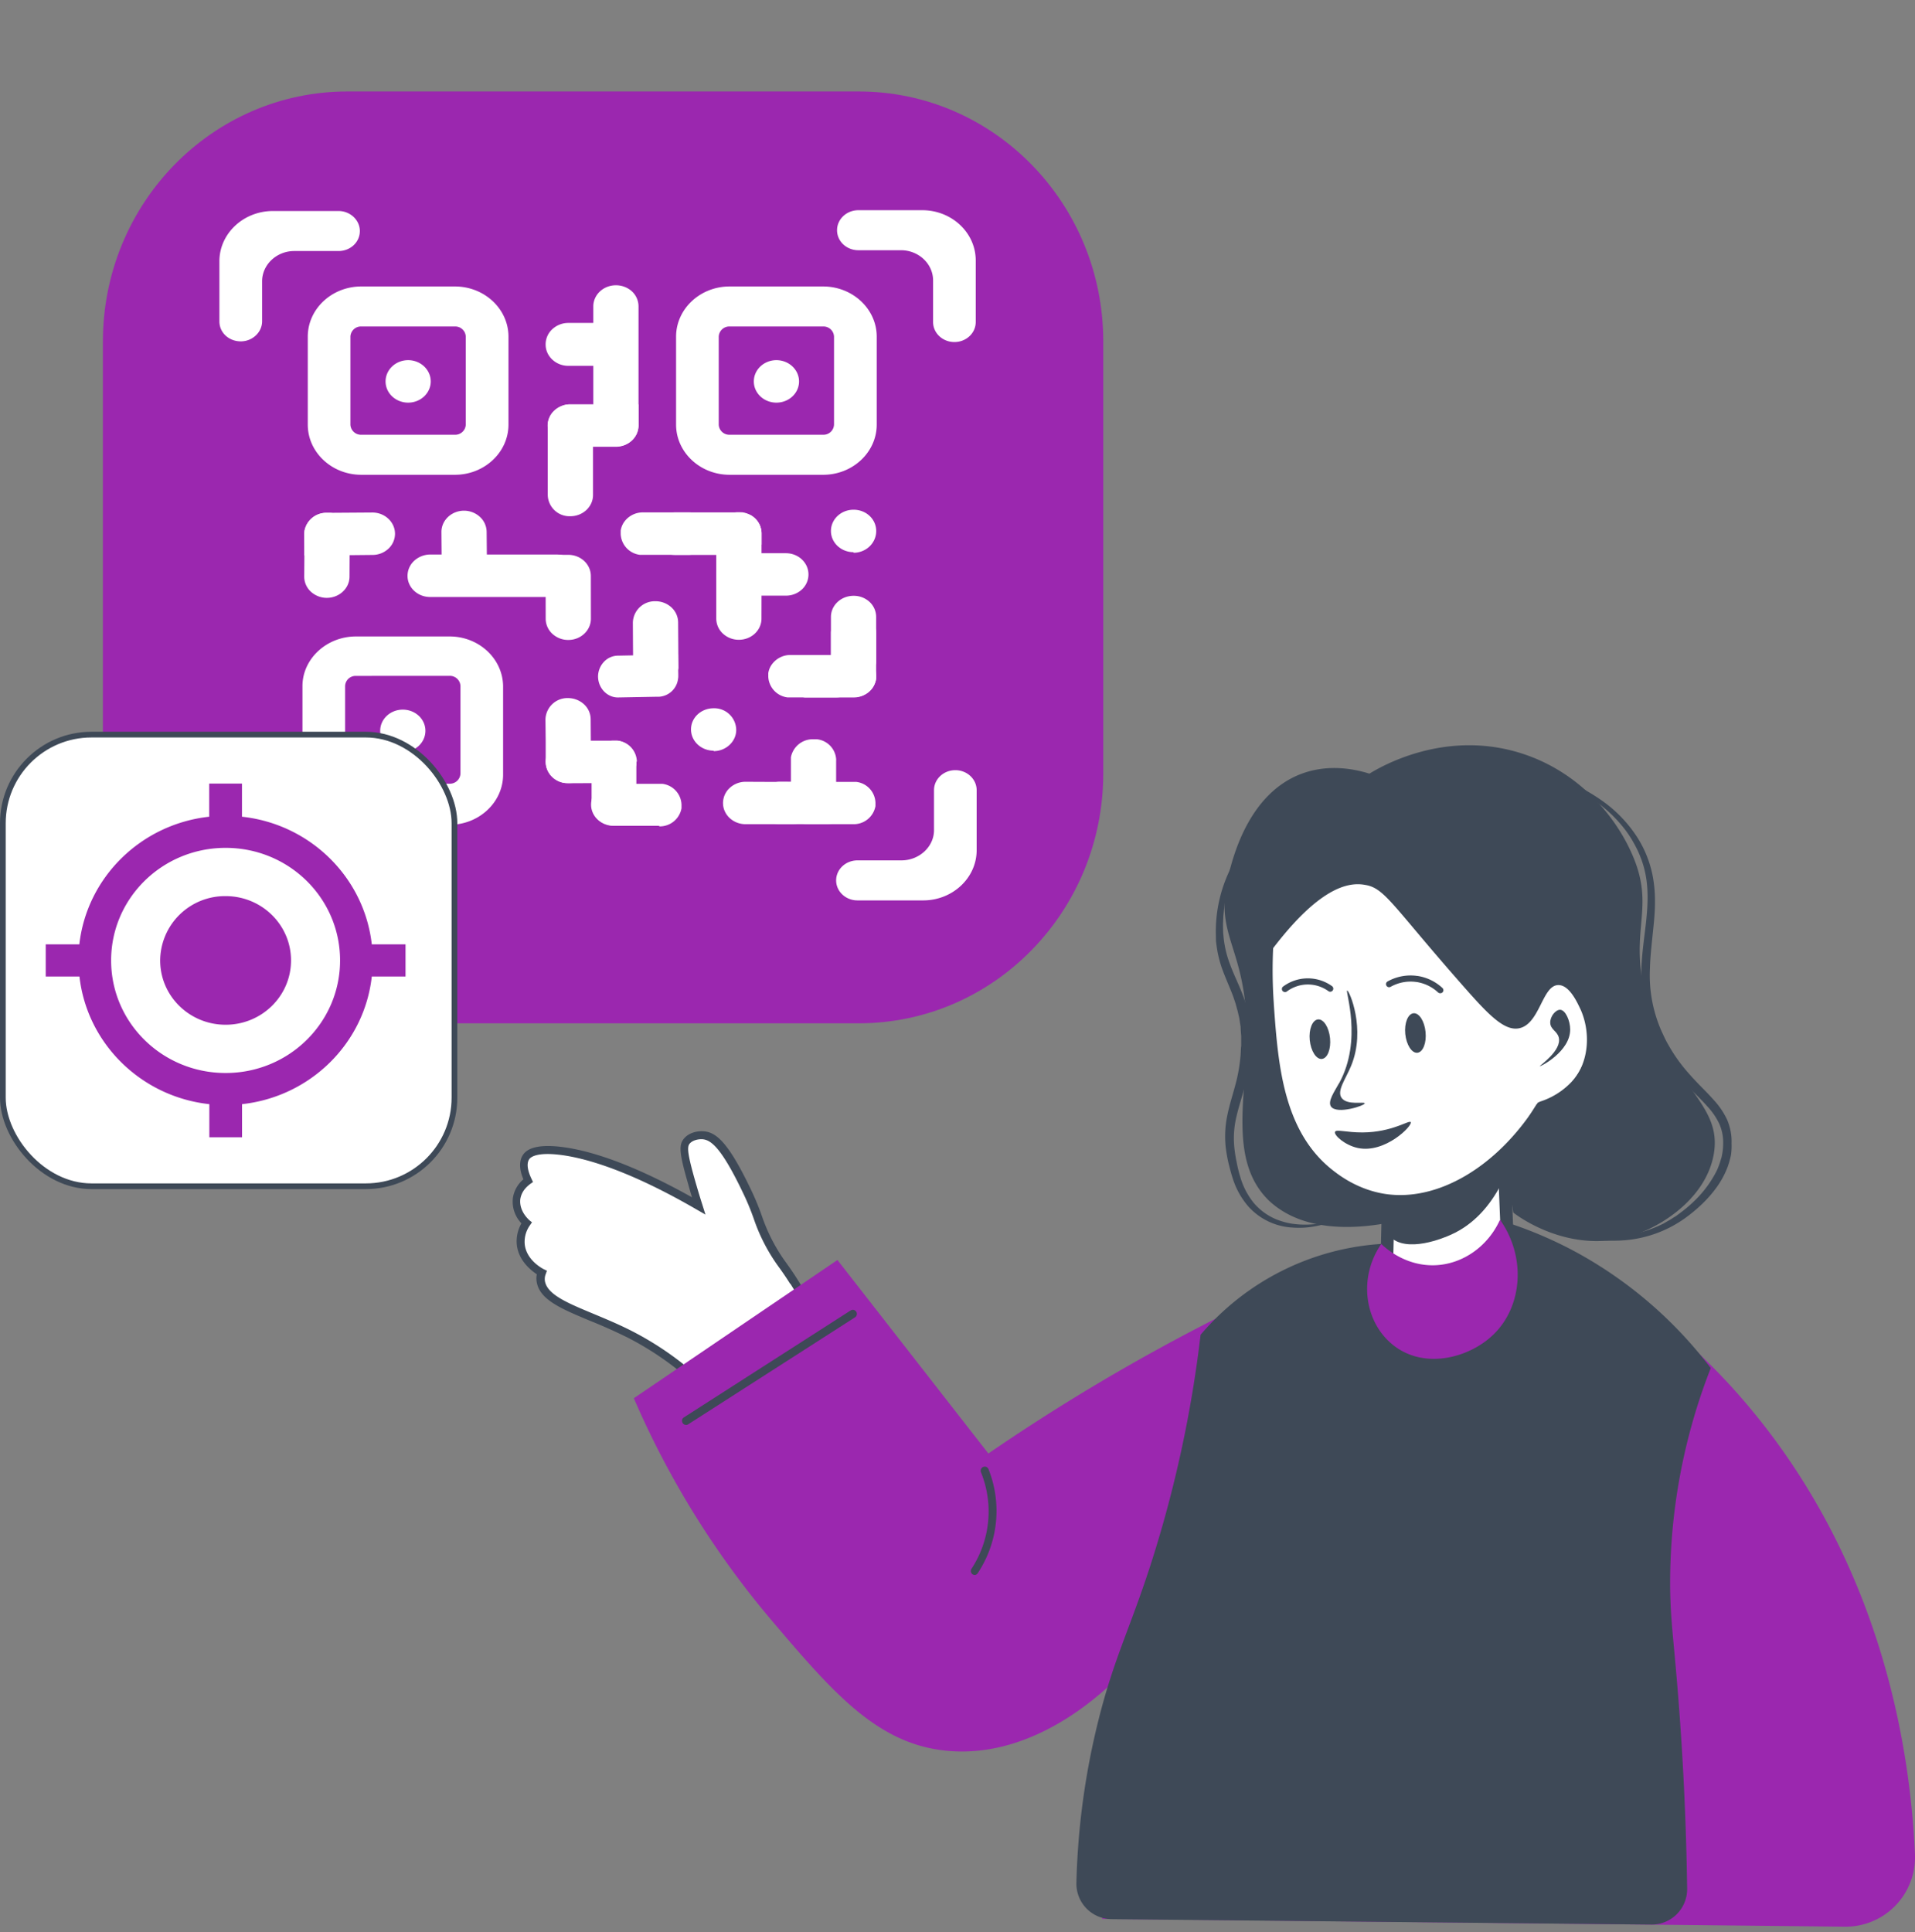 <svg xmlns="http://www.w3.org/2000/svg" fill="none" viewBox="0 0 335 338"><rect x="0" y="0" width="335" height="338" fill="#808080" stroke="none"/><path d="M150.22 16H60.78C37.15 16 18 35.58 18 59.73v75.54C18 159.42 37.15 179 60.78 179h89.44c23.63 0 42.78-19.58 42.78-43.73V59.73C193 35.58 173.85 16 150.22 16Z" fill="#9B27AF"/><path d="M79.58 83.05H63.2c-5.16 0-9.36-3.94-9.36-8.78V58.89c0-4.84 4.2-8.78 9.36-8.78h16.38c5.17 0 9.37 3.94 9.37 8.78v15.38c0 4.84-4.2 8.78-9.37 8.78ZM63.2 57.11a1.84 1.84 0 0 0-1.9 1.78v15.38a1.85 1.85 0 0 0 1.9 1.78h16.38a1.85 1.85 0 0 0 1.9-1.78V58.89a1.84 1.84 0 0 0-1.9-1.78H63.2Zm-15.45-20.2c-5.17 0-9.37 3.95-9.37 8.8v10.5c0 2 1.68 3.5 3.74 3.5 2.06 0 3.73-1.6 3.73-3.5v-7c0-2.9 2.52-5.3 5.63-5.3h7.74c2.06 0 3.73-1.53 3.73-3.5 0-1.9-1.67-3.5-3.73-3.5H47.75ZM161.49 157.5c5.16 0 9.36-3.94 9.36-8.78v-10.5c0-1.93-1.67-3.5-3.73-3.5s-3.73 1.57-3.73 3.5v7c0 2.91-2.6 5.28-5.7 5.28H150c-2.06 0-3.73 1.57-3.73 3.5s1.67 3.5 3.73 3.5h11.48Zm9.2-111.94c0-4.85-4.19-8.79-9.35-8.79h-11.18c-2.06 0-3.73 1.57-3.73 3.5 0 1.94 1.66 3.5 3.73 3.5h7.44c3.1 0 5.63 2.37 5.63 5.29v7.27c0 1.94 1.67 3.5 3.73 3.5s3.73-1.56 3.73-3.5V45.56ZM38.55 148.86c0 4.85 4.2 8.79 9.36 8.79h11.2c2.05 0 3.73-1.57 3.73-3.5 0-1.94-1.68-3.5-3.74-3.5h-7.45c-3.1 0-5.63-2.37-5.63-5.29v-7.28c0-1.93-1.67-3.5-3.73-3.5s-3.8 1.57-3.8 3.5v10.78Z" fill="#fff"/><path d="M71.4 70.43c2.18 0 3.95-1.66 3.95-3.71S73.58 63 71.4 63s-3.95 1.67-3.95 3.72c0 2.05 1.77 3.71 3.95 3.71Zm7.25 73.73H62.27c-5.16 0-9.36-3.94-9.36-8.78v-15.37c0-4.74 4.2-8.68 9.36-8.68h16.38c5.16 0 9.36 3.93 9.36 8.8v15.36c0 4.84-4.2 8.78-9.36 8.78Zm-16.38-25.93a1.84 1.84 0 0 0-1.9 1.78v15.38a1.85 1.85 0 0 0 1.9 1.7h16.38a1.85 1.85 0 0 0 1.9-1.8V120a1.85 1.85 0 0 0-1.9-1.78l-16.38.01Z" fill="#fff"/><path d="M70.46 131.55c2.19 0 3.96-1.67 3.96-3.72 0-2.05-1.77-3.7-3.96-3.7-2.18 0-3.95 1.65-3.95 3.7s1.8 3.72 4 3.72ZM144 83.05h-16.37c-5.16 0-9.36-3.94-9.36-8.78V58.89c0-4.84 4.2-8.78 9.36-8.78H144c5.16 0 9.37 3.94 9.37 8.78v15.38c0 4.84-4.2 8.78-9.37 8.78Zm-16.37-25.94a1.85 1.85 0 0 0-1.9 1.78v15.38a1.85 1.85 0 0 0 1.9 1.78H144a1.85 1.85 0 0 0 1.9-1.78V58.89a1.84 1.84 0 0 0-1.9-1.78h-16.37Z" fill="#fff"/><path d="M135.82 70.43c2.19 0 3.96-1.66 3.96-3.71S138 63 135.82 63c-2.18 0-3.95 1.67-3.95 3.72 0 2.05 1.77 3.71 3.95 3.71Zm13.5 26.26c2.18 0 3.96-1.7 3.96-3.8s-1.78-3.73-3.96-3.73c-2.19 0-3.96 1.67-3.96 3.72 0 2.05 1.77 3.71 3.96 3.71Zm-24.48 34.7c2.18 0 3.95-1.7 3.95-3.7a3.84 3.84 0 0 0-3.95-3.8c-2.2 0-3.96 1.65-3.96 3.7s1.77 3.72 3.96 3.72ZM111.7 53.6v20.8c0 2.05-1.77 3.7-3.95 3.7-2.19 0-3.96-1.65-3.96-3.7V53.6c0-2.05 1.77-3.7 3.96-3.7 1.03 0 2.03.37 2.8 1.07a3.6 3.6 0 0 1 1.15 2.63ZM75.25 97h22.16c2.18 0 3.96 1.66 3.96 3.7a3.85 3.85 0 0 1-3.95 3.73H75.25c-2.18 0-3.96-1.65-3.96-3.7a3.6 3.6 0 0 1 1.16-2.63c.76-.7 1.76-1.1 2.8-1.1Zm28.49-26.31v15.9c0 2.05-1.78 3.71-3.96 3.71a3.81 3.81 0 0 1-3.96-3.7V74.5A3.59 3.59 0 0 1 97 71.82c.76-.7 1.76-1.1 2.8-1.09h3.96Z" fill="#fff"/><path d="M111.69 70.73v3.72c0 2.05-1.77 3.7-3.96 3.7h-7.97c-2.19 0-3.96-1.65-3.96-3.7a3.59 3.59 0 0 1 1.16-2.63c.76-.7 1.76-1.1 2.8-1.09h11.93Zm-.37-14.14v3.7c0 2-1.77 3.7-3.96 3.7H99.4c-2.18 0-3.95-1.7-3.95-3.7a3.59 3.59 0 0 1 1.16-2.7 4.1 4.1 0 0 1 2.8-1.1h11.92Zm-26.1 47.61-3.96.03c-2.18.01-3.97-1.64-3.98-3.69l-.06-7.47c-.01-2.05 1.75-3.72 3.93-3.74 1.04 0 2.04.38 2.8 1.08a3.6 3.6 0 0 1 1.18 2.61l.1 11.18ZM69.1 93.34a3.58 3.58 0 0 1-1.14 2.63 4.06 4.06 0 0 1-2.8 1.1l-4.01.04-7.9.05v-.54l-.03-3.18c0-.2.01-.4.05-.6a3.88 3.88 0 0 1 3.87-3.14h.65l7.32-.05c2.19-.01 3.97 1.64 3.99 3.69Z" fill="#fff"/><path d="m61.18 93.4-.02 3.7-.02 3.78c-.01 2.05-1.8 3.7-3.98 3.7-1.04 0-2.04-.4-2.8-1.1a3.58 3.58 0 0 1-1.14-2.65l.03-4.2.02-3.8a3.88 3.88 0 0 1 3.87-3.12h.66a3.78 3.78 0 0 1 3.38 3.7Zm43.44 25.06a3.8 3.8 0 0 1 .98-2.64 3.39 3.39 0 0 1 2.45-1.13l3.56-.07 7-.13v.5l.05 3.12c0 .2 0 .4-.04.6a3.57 3.57 0 0 1-3.39 3.17h-.58l-6.47.12c-1.92.05-3.53-1.59-3.56-3.64Z" fill="#fff"/><path d="m110.76 116.38-.03-3.7-.02-3.78a3.84 3.84 0 0 1 3.94-3.73 4.1 4.1 0 0 1 2.8 1.07 3.6 3.6 0 0 1 1.18 2.62l.03 4.2.02 3.8a3.88 3.88 0 0 1-3.84 3.16l-.66.02a3.8 3.8 0 0 1-3.42-3.66Zm-15.3 16.94v-3.7l-.04-3.78a3.84 3.84 0 0 1 3.94-3.73c1.03 0 2.03.38 2.8 1.08a3.59 3.59 0 0 1 1.17 2.62l.03 4.2.02 3.8a3.88 3.88 0 0 1-3.84 3.16h-.66a3.78 3.78 0 0 1-3.41-3.65Z" fill="#fff"/><path d="m107.4 136.97-3.95.02-4.01.02c-2.19 0-3.97-1.64-3.98-3.7a3.57 3.57 0 0 1 1.15-2.63 4.1 4.1 0 0 1 2.8-1.1l4.47-.02h4.04a3.8 3.8 0 0 1 3.38 3.6v.61a3.88 3.88 0 0 1-3.9 3.2Z" fill="#fff"/><path d="M111.32 133.23v3.7l-.01 3.78a3.8 3.8 0 0 1-3.9 3.7 4.09 4.09 0 0 1-2.8-1.1 3.59 3.59 0 0 1-1.12-2.62v-4.21l.02-3.8a3.88 3.88 0 0 1 3.87-3.13h.65a3.78 3.78 0 0 1 3.38 3.68Z" fill="#fff"/><path d="M115.31 144.45h-7.97c-2.18 0-3.95-1.67-3.94-3.72a3.57 3.57 0 0 1 1.16-2.62 4.08 4.08 0 0 1 2.8-1h8.52a3.8 3.8 0 0 1 3.34 3.65v.62a3.85 3.85 0 0 1-3.9 3.17Zm23.09-.28h-7.97c-2.19 0-3.96-1.67-3.95-3.72a3.6 3.6 0 0 1 1.17-2.62 4.07 4.07 0 0 1 2.8-1.08l4.47.02h4.04a3.8 3.8 0 0 1 3.35 3.63v.6a3.86 3.86 0 0 1-3.91 3.17Z" fill="#fff"/><path d="M149.36 144.17h-7.97c-2.2 0-4-1.67-4-3.72a3.6 3.6 0 0 1 1.12-2.62 4.07 4.07 0 0 1 2.8-1.08l4.48.02h4.01a3.8 3.8 0 0 1 3.35 3.63v.6a3.86 3.86 0 0 1-3.9 3.17Z" fill="#fff"/><path d="M144.45 144.17h-7.97c-2.19 0-3.95-1.67-3.95-3.72a3.6 3.6 0 0 1 1.17-2.62 4.07 4.07 0 0 1 2.8-1.08l4.47.02h4.04a3.8 3.8 0 0 1 3.35 3.63v.6a3.87 3.87 0 0 1-3.91 3.17Z" fill="#fff"/><path d="M146.27 132.97v7.48c0 2.05-1.77 3.71-3.95 3.71a4.08 4.08 0 0 1-2.8-1.07 3.6 3.6 0 0 1-1.16-2.63v-8a3.88 3.88 0 0 1 3.86-3.15h.66a3.77 3.77 0 0 1 3.4 3.66Zm-13.05-39.68v1.96c-.9 1.1-2.58 1.82-4.47 1.82h-10.49c-2.88 0-5.2-1.66-5.2-3.7 0-1.04.6-1.96 1.53-2.64a6.39 6.39 0 0 1 3.69-1.1h11.2a6.5 6.5 0 0 1 1.87.49 3.66 3.66 0 0 1 1.87 3.17Z" fill="#fff"/><path d="M133.22 100.73v3.71l-.01 3.77c0 2.05-1.78 3.71-3.97 3.7a4.07 4.07 0 0 1-2.8-1.1 3.58 3.58 0 0 1-1.14-2.62v-8a3.85 3.85 0 0 1 3.88-3.13h.65a4.06 4.06 0 0 1 2.88 1.84c.33.55.5 1.18.51 1.83Z" fill="#fff"/><path d="M133.22 93.28V97l-.01 3.77c0 2.05-1.78 3.71-3.97 3.7a4.07 4.07 0 0 1-2.8-1.09 3.58 3.58 0 0 1-1.14-2.63v-8a3.85 3.85 0 0 1 3.88-3.14h.65a4.06 4.06 0 0 1 2.88 1.85c.33.55.5 1.19.51 1.83Z" fill="#fff"/><path d="M129.5 96.77h7.99c2.18 0 3.95 1.67 3.94 3.73a3.59 3.59 0 0 1-1.16 2.62 4.08 4.08 0 0 1-2.8 1.07h-8.51a3.83 3.83 0 0 1-3.36-3.62v-.62c.08-.5.27-1 .56-1.42a4 4 0 0 1 3.34-1.76Zm-16.93-7.14h7.97c2.19 0 3.95 1.67 3.95 3.72a3.57 3.57 0 0 1-1.27 2.62 4.07 4.07 0 0 1-2.8 1.08h-8.5a3.83 3.83 0 0 1-3.34-3.63v-.62c.08-.5.27-1 .55-1.42a4 4 0 0 1 3.36-1.75Zm25.75 24.94h7.97a3.84 3.84 0 0 1 3.94 3.72 3.57 3.57 0 0 1-1.17 2.63 4.08 4.08 0 0 1-2.8 1.07h-8.51a3.83 3.83 0 0 1-3.35-3.63v-.61c.08-.51.26-1 .55-1.42a4 4 0 0 1 3.36-1.76Z" fill="#fff"/><path d="M141.36 114.58h7.97c2.19 0 3.96 1.67 3.95 3.73a3.58 3.58 0 0 1-1.16 2.62 4.08 4.08 0 0 1-2.8 1.07h-8.52a3.83 3.83 0 0 1-3.34-3.63v-.61c.07-.51.26-1 .55-1.42a4 4 0 0 1 3.35-1.76Z" fill="#fff"/><path d="M145.36 115.4v-7.48c0-2.05 1.77-3.7 3.96-3.7a4.06 4.06 0 0 1 2.8 1.07 3.59 3.59 0 0 1 1.15 2.62v8a3.84 3.84 0 0 1-3.86 3.15h-.65a4.13 4.13 0 0 1-1.52-.52 3.65 3.65 0 0 1-1.88-3.14Z" fill="#fff"/><path d="M145.36 118.25v-7.48c0-2.05 1.77-3.7 3.96-3.7a4.05 4.05 0 0 1 2.8 1.07 3.58 3.58 0 0 1 1.15 2.62v8a3.85 3.85 0 0 1-3.86 3.16h-.65a4.11 4.11 0 0 1-1.52-.52 3.66 3.66 0 0 1-1.88-3.15Zm-49.92-21.2h3.95c2.2 0 3.96 1.64 3.97 3.7l.01 7.47c0 2.05-1.76 3.72-3.95 3.72a4.07 4.07 0 0 1-2.8-1.08 3.59 3.59 0 0 1-1.16-2.62l-.02-11.2Zm167.49 101.61.87 21.07c-.3.78-2.3 5.83-7.85 7.86a13.8 13.8 0 0 1-13.45-2.45l.5-20.6 19.93-5.88Z" fill="#fff"/><path d="M251.44 229.48a15.2 15.2 0 0 1-9.65-3.5l-.41-.34.53-21.92 22.07-6.52.94 22.7-.07.22c-.56 1.47-2.82 6.42-8.51 8.5a13.9 13.9 0 0 1-4.9.86Zm-7.82-4.85c3.47 2.64 8 3.38 11.95 1.93a12.52 12.52 0 0 0 7.11-7.02l-.8-19.44-17.8 5.25-.46 19.28Z" fill="#3E4957"/><path d="M221.58 175.7c.76 10.64 1.64 22.88 10.9 30.05a21.1 21.1 0 0 0 9.54 4.3c9.86 1.56 20.6-4.82 27.8-16.1a14.26 14.26 0 0 0 6-3.76c7.42-8.05 3.19-25-4.36-33.8-9.68-11.3-29.04-14.18-47.7-6.46a84.15 84.15 0 0 0-2.18 25.76Z" fill="#fff"/><path d="M245.06 211.5c-1.08 0-2.16-.08-3.23-.25a22.07 22.07 0 0 1-10.1-4.54c-9.7-7.5-10.6-19.95-11.38-30.93a86.03 86.03 0 0 1 2.2-26.13l.16-.6.58-.25c18.8-7.8 39-5.01 49.1 6.78 3.9 4.6 6.9 11.26 8 17.78 1.26 7.4-.06 13.67-3.73 17.63a15.29 15.29 0 0 1-6.1 3.95c-6.8 10.47-16.33 16.56-25.6 16.56Zm-22.23-35.9c.74 10.48 1.6 22.36 10.42 29.18 1.06.82 4.28 3.3 8.97 4.05 9.18 1.45 19.6-4.65 26.55-15.54l.23-.4.42-.2a12.98 12.98 0 0 0 5.48-3.43c6.65-7.24 3.04-23.53-4.4-32.2-9.3-10.87-28-13.44-45.67-6.35a83.09 83.09 0 0 0-2 24.8l-1.25.1 1.25-.1Z" fill="#3E4957"/><path d="M247.95 184.15c.98-.1 1.62-1.72 1.43-3.63-.19-1.91-1.13-3.38-2.11-3.28-.98.1-1.63 1.72-1.44 3.63.2 1.9 1.14 3.38 2.12 3.28Zm-16.71 1.08c.98-.1 1.62-1.72 1.43-3.63-.19-1.9-1.13-3.38-2.11-3.28-.98.1-1.63 1.72-1.44 3.63.2 1.91 1.14 3.38 2.12 3.28Zm10.92 24.68c2.92.33 5.87.15 8.72-.54 8.13-1.99 12.83-7.58 14.4-9.68-.55 2.5-3.11 12.65-11.56 16.33-.88.4-7.75 3.38-10.67.18-1.81-1.98-1.13-5.3-.9-6.3Zm29.03-31c.04 1.18 1.2 1.44 1.49 2.55.6 2.3-3.4 4.94-3.3 5.04.08.1 5.32-2.56 5.3-6.43 0-1.5-.8-3.37-1.73-3.44-.8-.05-1.8 1.17-1.76 2.28Zm-36.93 10.54c-.82 1.5-2.08 3.23-1.4 4.14 1.06 1.39 5.93-.2 5.88-.6-.04-.33-3.05.4-4.03-.92-.92-1.25.7-3.3 1.66-5.66 2.63-6.4-.35-13.18-.7-13.15-.4.03 2.74 8.66-1.4 16.2Zm-.72 8.54c-.22.58 1.74 2.34 4 2.82 4.77 1 9.58-3.9 9.25-4.52-.24-.45-3.2 1.77-8.42 1.8-2.82.02-4.64-.61-4.83-.1Z" fill="#3E4957"/><path d="M243 172.15a7.63 7.63 0 0 1 8.93 1.06" fill="#fff"/><path d="M242.93 172.68a.54.54 0 0 1-.36-.86.7.7 0 0 1 .16-.14 8.24 8.24 0 0 1 5.18-.97h.05a8.2 8.2 0 0 1 4.36 2.1.53.53 0 0 1-.36.93.55.55 0 0 1-.4-.15 7.1 7.1 0 0 0-3.77-1.82h-.04a7.12 7.12 0 0 0-4.47.84.55.55 0 0 1-.35.07Z" fill="#3E4957"/><path d="M232.7 172.94a6.69 6.69 0 0 0-7.9.06" fill="#fff"/><path d="M224.76 173.53a.55.55 0 0 1-.5-.4.53.53 0 0 1 .2-.56 7.24 7.24 0 0 1 8.56-.07.54.54 0 0 1-.24.97.55.55 0 0 1-.4-.1 6.13 6.13 0 0 0-7.26.06.56.56 0 0 1-.36.1Z" fill="#3E4957"/><path d="M120.89 240.62a53.37 53.37 0 0 0-10.66-7.22c-7.74-3.96-14.88-5.27-15.68-9.18a3.1 3.1 0 0 1 .16-1.66c-.18-.1-3.47-1.78-3.7-5.09a5.66 5.66 0 0 1 1.11-3.59c-.15-.12-2.05-1.77-1.7-4.2a4.67 4.67 0 0 1 2-3.16c-.44-.94-1.2-2.85-.33-4.14.3-.43 1.42-1.72 6.56-1 8.19 1.16 17.82 6.2 23.63 9.56-.3-.98-.73-2.34-1.2-4-1.51-5.3-1.54-6.5-.9-7.3.67-.8 1.93-1.12 2.89-1.05 1.84.14 3.8 1.69 7.64 9.7 2.35 4.9 1.95 5.79 4.2 9.8 1.5 2.63 2.1 3.03 4 6.05a68.05 68.05 0 0 1 5.1 9.76l-23 6.72Z" fill="#fff"/><path d="M120.42 241.16a52.99 52.99 0 0 0-10.51-7.13 91.8 91.8 0 0 0-6.9-3.08c-4.7-1.98-8.5-3.53-9.1-6.58-.1-.5-.1-1 0-1.47-1-.67-3.31-2.44-3.52-5.38a6.3 6.3 0 0 1 .83-3.53 5.5 5.5 0 0 1-1.5-4.42 5.3 5.3 0 0 1 1.84-3.28c-.75-1.78-.77-3.26-.06-4.3.95-1.4 3.39-1.85 7.24-1.3 7.3 1.03 15.9 5.15 22.32 8.75-.23-.76-.46-1.53-.67-2.3-1.54-5.33-1.68-6.82-.77-7.94.88-1.1 2.43-1.4 3.48-1.31 2.17.16 4.3 1.9 8.22 10.1a45.08 45.08 0 0 1 2.05 4.97 30.48 30.48 0 0 0 4.14 7.9c.52.72 1.12 1.56 1.97 2.9a69.02 69.02 0 0 1 5.16 9.87l.31.72-24.14 7.06-.3-.25Zm17.77-16.65a46.9 46.9 0 0 0-1.93-2.85 31.45 31.45 0 0 1-4.32-8.24 43.8 43.8 0 0 0-2-4.84c-3.82-8-5.64-9.18-7.04-9.3-.74-.05-1.77.17-2.27.79-.44.55-.4 1.69 1.03 6.67.38 1.32.78 2.66 1.2 3.97l.55 1.75-1.6-.92c-9.19-5.33-17.27-8.6-23.37-9.47-4.56-.64-5.64.37-5.86.7-.64.94-.03 2.55.4 3.44l.26.55-.5.35c-.36.3-1.5 1.1-1.73 2.7-.19 2.1 1.48 3.5 1.55 3.6l.5.4-.38.55a4.98 4.98 0 0 0-.9 3.13c.2 2.94 3.2 4.44 3.3 4.5l.6.29-.22.6c-.16.4-.2.86-.12 1.29.47 2.3 3.93 3.75 8.3 5.57 2.13.89 4.54 1.88 7 3.14a54.37 54.37 0 0 1 10.5 7.06l21.9-6.41a67.74 67.74 0 0 0-4.74-8.92Z" fill="#3E4957"/><path d="M262.39 213.43a122.03 122.03 0 0 1 40.68 29.34c25.72 28.44 31.07 62.28 31.92 81.58a12.14 12.14 0 0 1-12.26 12.67l-129.91-1.38L193.9 295c-4.06 3.7-14.95 12.58-28.36 11.24-11.94-1.2-19.55-9.8-30.7-22.97a155.13 155.13 0 0 1-23.96-38.69l35.62-24.18 26.4 33.85a351.56 351.56 0 0 1 68.72-36.67c.66.65 4.25 3.98 9.55 3.73 4.77-.23 9.1-3.3 11.2-7.88Z" fill="#9B27AF"/><path d="M170.44 275.52a.72.72 0 0 0 .59-.32 19.7 19.7 0 0 0 1.9-18.19.7.7 0 0 0-.92-.42.72.72 0 0 0-.4.95 18.27 18.27 0 0 1-1.66 16.87.71.71 0 0 0 .6 1.1Zm-50.41-26.27c.13 0 .27-.04.38-.12l29.16-18.7a.7.7 0 0 0 .31-.45.7.7 0 0 0-.1-.54.7.7 0 0 0-.98-.21l-29.16 18.7a.7.7 0 0 0-.3.8.71.71 0 0 0 .7.52Zm101.79-82.2c8.33-11.31 13.66-12.9 16.99-12.26 3.47.55 4.76 3.64 17.2 17.74 4.35 4.94 7.23 8 9.9 7.3 3.5-.91 3.9-7.51 6.7-7.52 2-.02 3.4 3.26 3.9 4.29 1.59 3.56 1.75 8.8-1.5 12.7a12.01 12.01 0 0 1-6.21 3.87l-5.6 9.03 1.52 9.9c.5.4 10.37 8 21.94 3.65 5.3-2 11.85-6.83 13.12-13.76 1.64-9.02-7.44-11.73-11.62-26.67-3.58-12.82 1.78-16.14-2.8-26.23-3.04-6.74-9.53-14.36-19.56-17.42-13.38-4.08-24.5 2.6-26.24 3.66-2.43-.76-7.02-1.77-11.82 0-9.05 3.34-11.85 13.98-12.7 17.2-3.12 11.92 3.56 12.72 3.02 30.34-.3 9.69-2.64 19.8 3.2 26.39.35.39.7.76 1.1 1.1 6.03 5.26 14.9 4.5 19.79 3.67l-.2-2.8c-9.97-3.67-13.85-9.46-15.27-12.04-2.1-3.83-2.64-8.13-3.65-16.57a157.2 157.2 0 0 1-1.08-15.7Z" fill="#3E4957"/><path d="m266.87 134.25 1.87.5.93.29.93.29.92.3.91.35c.62.22 1.2.48 1.8.73a31.66 31.66 0 0 1 6.78 3.9 23.28 23.28 0 0 1 5.37 5.8 19.49 19.49 0 0 1 2.85 7.48 24 24 0 0 1 .28 3.98c0 1.32-.1 2.63-.23 3.93-.25 2.57-.58 5.12-.65 7.65-.18 3.77.52 7.52 2.05 10.97l.4.86.2.42.21.42.22.4.23.4a27.81 27.81 0 0 0 2.66 3.88c.8.98 1.65 1.9 2.54 2.83.9.92 1.82 1.83 2.7 2.83a13.42 13.42 0 0 1 2.3 3.42c.55 1.3.82 2.7.77 4.1a11.8 11.8 0 0 1-.1 2.06c-.07.34-.16.68-.25 1-.08.34-.2.67-.3.98a15.48 15.48 0 0 1-1.9 3.58 21.3 21.3 0 0 1-2.62 3.02 27.4 27.4 0 0 1-3.06 2.53 21.08 21.08 0 0 1-11.1 3.84c-2.63.14-5.25-.1-7.8-.68a31.1 31.1 0 0 1-7.3-2.62 33.06 33.06 0 0 0 7.41 2.17c2.52.47 5.1.57 7.63.33 2.53-.24 4.98-.93 7.25-2.05.14-.07.3-.14.42-.22l.4-.24c.28-.15.55-.3.81-.47.26-.18.53-.34.8-.5l.75-.56a24 24 0 0 0 2.85-2.47 19.63 19.63 0 0 0 3.3-4.48c.3-.54.52-1.1.72-1.68.1-.28.18-.58.27-.86.1-.27.14-.6.2-.9.1-.57.15-1.17.15-1.77a7.94 7.94 0 0 0-.69-3.44 12.08 12.08 0 0 0-2.04-2.98c-.82-.93-1.74-1.82-2.65-2.76-.9-.96-1.8-1.92-2.65-2.92a28.55 28.55 0 0 1-2.85-4.1l-.24-.45-.23-.44-.23-.47-.22-.46-.42-.9a27.64 27.64 0 0 1-1.3-3.78c-.64-2.6-.91-5.27-.78-7.94.1-2.64.49-5.22.78-7.76.28-2.55.45-5.08.12-7.56a17.9 17.9 0 0 0-.88-3.63l-.17-.44-.17-.43c-.12-.28-.24-.58-.38-.86l-.43-.84-.46-.82a20.02 20.02 0 0 0-2.22-3.05 23.24 23.24 0 0 0-2.72-2.65 31.95 31.95 0 0 0-6.44-4.12c-.6-.28-1.16-.58-1.75-.82-.6-.24-1.18-.53-1.78-.75l-.9-.35c-.3-.12-.6-.24-.92-.34l-1.8-.64Zm-46.02 9.25a38.58 38.58 0 0 0-5.25 9.44 25.65 25.65 0 0 0-1.36 5.17c-.05.5-.13.9-.16 1.4l-.07.68-.03.67-.03.68v.66c.02.43 0 .88.06 1.32a18.2 18.2 0 0 0 1.14 5.1c.6 1.67 1.42 3.29 2.1 5.03a21.8 21.8 0 0 1 1.43 5.45c.05.23.06.47.08.7l.08.7c.01.25.05.49.05.7v1.77l-.1.34-.08 1.4a30.5 30.5 0 0 1-1 5.5c-.48 1.8-1.05 3.5-1.44 5.23a16.1 16.1 0 0 0-.35 5.18 23 23 0 0 0 .4 2.6c.17.89.37 1.76.63 2.59a12.9 12.9 0 0 0 2.37 4.6 10.34 10.34 0 0 0 4.2 2.98c.82.3 1.68.54 2.55.67a16 16 0 0 0 2.67.15 19.19 19.19 0 0 0 5.33-.92c-1.69.73-3.47 1.2-5.3 1.4-.92.1-1.85.1-2.77.03a11.19 11.19 0 0 1-7.52-3.57 13.66 13.66 0 0 1-2.8-4.93c-.3-.88-.53-1.8-.75-2.68-.22-.91-.38-1.84-.5-2.77a18 18 0 0 1 .27-5.67c.37-1.84.95-3.58 1.4-5.3.47-1.7.77-3.44.92-5.2l.07-1.32.04-.33v-1.63c0-.22-.03-.43-.05-.65l-.04-.65c0-.22-.01-.43-.05-.65l-.2-1.3-.3-1.28-.35-1.26-.42-1.25c-.62-1.66-1.4-3.31-2.02-5.08a19.93 19.93 0 0 1-.83-3.43l-.1-.7c0-.11-.03-.22-.04-.34l-.02-.35-.01-.7c-.11-3.74.62-7.45 2.15-10.86a34.41 34.41 0 0 1 6-9.16Zm-10.83 90a212.06 212.06 0 0 1-8.6 39.78c-3.73 11.61-6.51 16.65-9.24 27.52a129.9 129.9 0 0 0-3.88 28.56 6.2 6.2 0 0 0 6.14 6.34l94.45.95a6.2 6.2 0 0 0 6.25-6.27 518.38 518.38 0 0 0-2.1-39.9c-.46-5.1-.8-8-.87-12.47a102.97 102.97 0 0 1 7.1-38.7 74.04 74.04 0 0 0-23.44-20.22 72.19 72.19 0 0 0-13.33-5.6c4.55 6.6 3.76 15.16-1.3 20-4.3 4.13-12.38 6.22-17.84 1.5-4.72-4.06-5.7-11.65-1.72-17.4a45.26 45.26 0 0 0-31.62 15.9Z" fill="#3E4957"/><rect fill="#fff" width="79" height="79" x=".5" y="128.5" rx="15.5"/><rect width="79" height="79" x=".5" y="128.5" stroke="#3E4957" rx="15.5"/><rect fill="#fff" width="64" height="64" x="8" y="136" rx="10"/><path d="M39.47 156.75A11.34 11.34 0 0 0 28.02 168c0 6.22 5.12 11.25 11.45 11.25 6.32 0 11.44-5.03 11.44-11.25s-5.12-11.25-11.44-11.25Zm25.57 8.44c-1.32-11.73-10.78-21.04-22.71-22.33v-5.8H36.6v5.8c-11.93 1.3-21.4 10.6-22.72 22.33H8v5.62h5.9c1.32 11.73 10.79 21.04 22.72 22.33v5.8h5.72v-5.8c11.93-1.3 21.4-10.6 22.7-22.33h5.9v-5.62h-5.89Zm-25.57 22.5c-11.07 0-20.03-8.8-20.03-19.69 0-10.88 8.96-19.69 20.03-19.69s20.02 8.8 20.02 19.69c0 10.88-8.95 19.69-20.02 19.69Z" fill="#9B27AF"/></svg>